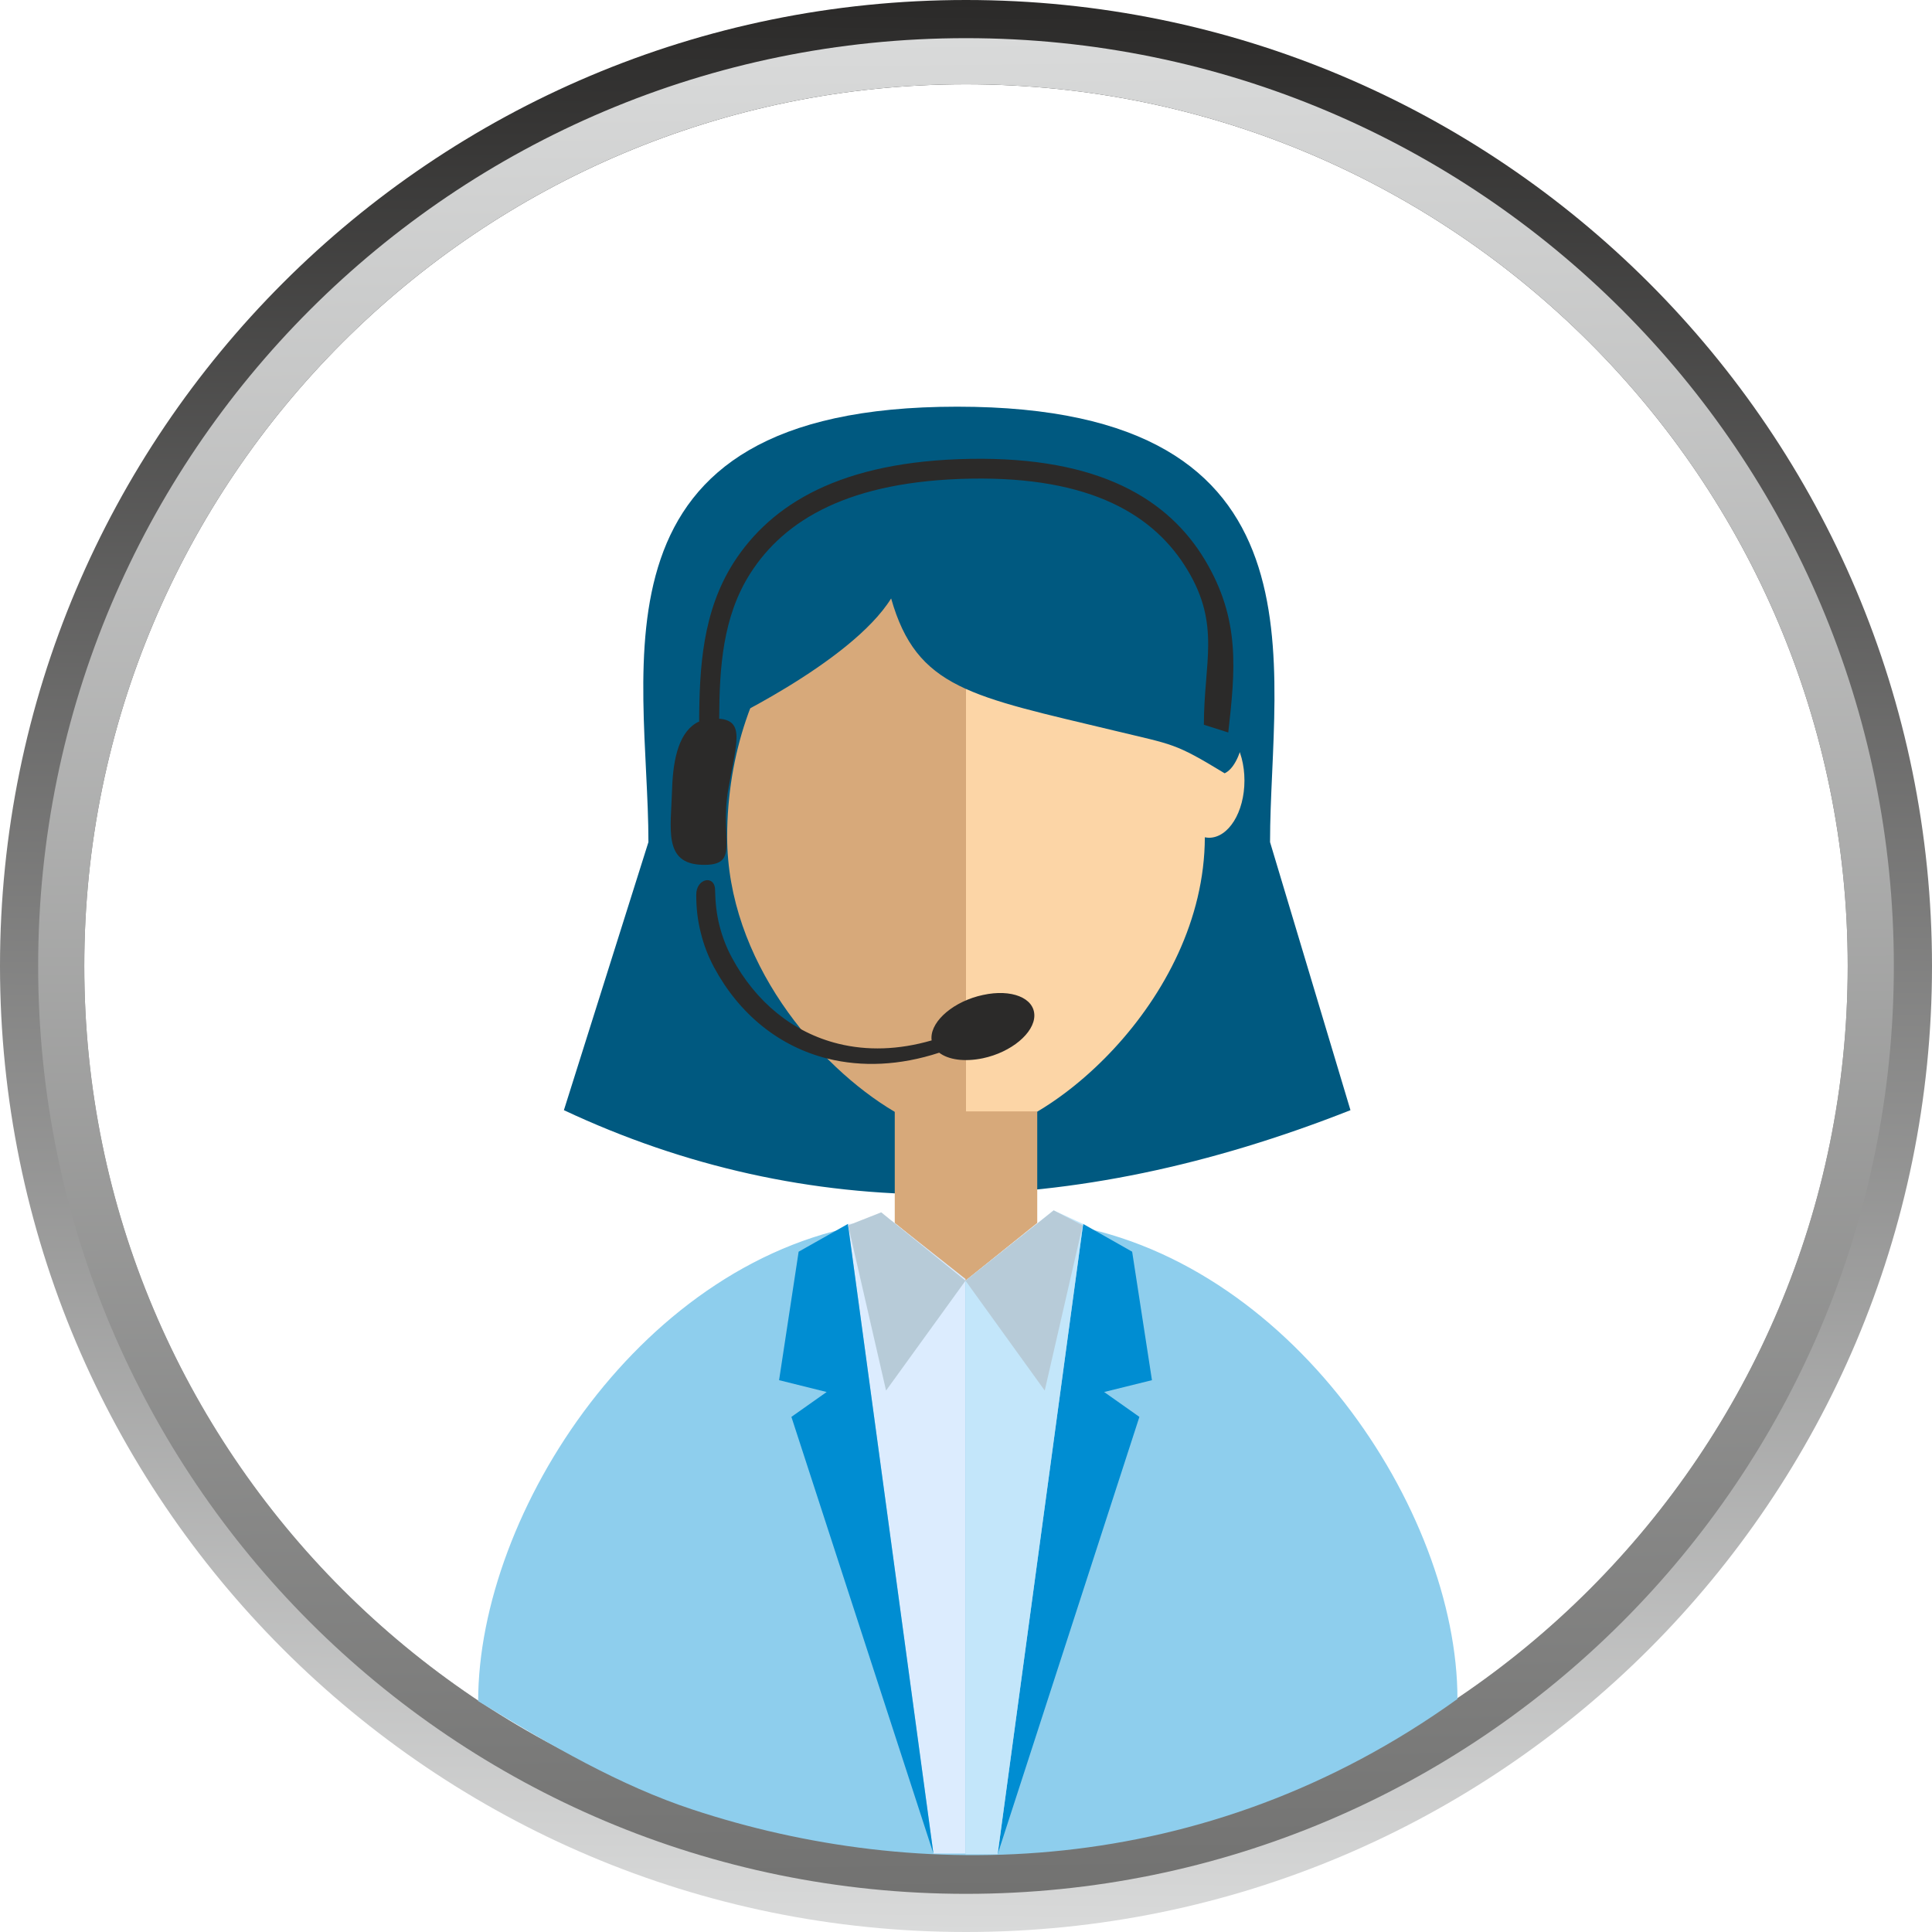 <?xml version="1.0" encoding="UTF-8"?> <svg xmlns="http://www.w3.org/2000/svg" xmlns:xlink="http://www.w3.org/1999/xlink" xml:space="preserve" width="80mm" height="80mm" version="1.0" style="shape-rendering:geometricPrecision; text-rendering:geometricPrecision; image-rendering:optimizeQuality; fill-rule:evenodd; clip-rule:evenodd" viewBox="0 0 8000 8000"> <defs> <style type="text/css"> .fil3 {fill:#FCD5A6} .fil4 {fill:#D7A97A} .fil2 {fill:#005980} .fil5 {fill:#8ECEED} .fil6 {fill:#2B2A29;fill-rule:nonzero} .fil10 {fill:#B7CBD8;fill-rule:nonzero} .fil9 {fill:#C3E6FA;fill-rule:nonzero} .fil8 {fill:#008DD2;fill-rule:nonzero} .fil7 {fill:#DCECFE;fill-rule:nonzero} .fil1 {fill:url(#id0)} .fil0 {fill:url(#id1)} </style> <linearGradient id="id0" gradientUnits="userSpaceOnUse" x1="4081" y1="7835" x2="4000" y2="158"> <stop offset="0" style="stop-opacity:1; stop-color:#727271"></stop> <stop offset="1" style="stop-opacity:1; stop-color:#D9DADA"></stop> </linearGradient> <linearGradient id="id1" gradientUnits="userSpaceOnUse" x1="4084" y1="7" x2="4000" y2="8000"> <stop offset="0" style="stop-opacity:1; stop-color:#2B2A29"></stop> <stop offset="1" style="stop-opacity:1; stop-color:#D9DADA"></stop> </linearGradient> </defs> <g id="Слой_x0020_1">  <path class="fil0" d="M4000 8000c2209,0 4000,-1791 4000,-4000 0,-2209 -1791,-4000 -4000,-4000 -2209,0 -4000,1791 -4000,4000 0,2209 1791,4000 4000,4000zm0 -7651c2016,0 3651,1634 3651,3651 0,2016 -1634,3651 -3651,3651 -2016,0 -3651,-1634 -3651,-3651 0,-2016 1634,-3651 3651,-3651z"></path> <path class="fil1" d="M4000 158c2122,0 3842,1720 3842,3842 0,2122 -1720,3842 -3842,3842 -2122,0 -3842,-1720 -3842,-3842 0,-2122 1720,-3842 3842,-3842zm0 191c2016,0 3651,1634 3651,3651 0,2016 -1634,3651 -3651,3651 -2016,0 -3651,-1634 -3651,-3651 0,-2016 1634,-3651 3651,-3651z"></path> <g id="_1158127056"> <path class="fil2" d="M3964 1684c1569,0 1295,1080 1295,1803l333 1110c-1163,459 -2251,472 -3257,0l350 -1110c0,-723 -291,-1803 1278,-1803z"></path> <path class="fil3" d="M4927 3032c23,-24 50,-37 79,-37 81,0 147,106 147,237 0,131 -66,237 -147,237 -6,0 -11,-1 -17,-2 -2,683 -670,1237 -989,1237l0 -2480c425,0 787,336 927,807z"></path> <path class="fil4" d="M4000 4602c0,0 197,0 295,0l0 462 -297 239 -293 -239 0 -460c-322,-190 -694,-629 -694,-1139 0,-685 443,-1240 989,-1240l0 2377z"></path> <path class="fil2" d="M4179 1909c-88,0 -850,-160 -1310,600 -1,38 -64,113 84,502 0,0 569,-263 737,-533 106,374 332,405 927,548 244,59 245,49 454,176 69,-32 107,-202 107,-441 0,-470 -532,-851 -999,-851z"></path> <path class="fil5" d="M4001 5303c129,0 335,-109 378,-239 961,137 1656,1191 1656,1971 -1051,755 -2241,764 -3167,458 -298,-98 -587,-265 -888,-449 0,-781 685,-1846 1648,-1981 20,96 246,240 374,240z"></path> <path class="fil6" d="M2895 2991c1,-227 14,-458 142,-660 156,-244 445,-422 981,-431 537,-9 821,169 971,418 148,247 126,456 97,715l-101 -32c0,-257 70,-412 -68,-641 -136,-226 -397,-387 -898,-378 -502,9 -770,170 -912,392 -115,180 -128,392 -129,602 108,9 71,101 37,296 -35,206 53,314 -108,309 -161,-5 -129,-148 -124,-313 4,-134 32,-243 111,-280z"></path> <path class="fil6" d="M2883 3707c0,54 6,106 19,156 12,50 31,98 55,143 104,193 269,328 472,378 139,34 295,29 460,-25 38,29 104,39 181,23 118,-25 213,-105 213,-177 0,-73 -95,-111 -213,-85 -118,25 -213,105 -213,177 0,4 0,8 1,11 -138,40 -268,43 -386,14 -188,-46 -343,-173 -441,-356 -23,-42 -40,-87 -52,-134 -12,-47 -17,-96 -18,-146 0,-65 -79,-50 -78,20z"></path> <polygon class="fil7" points="3865,7675 3998,7675 3998,5296 3694,5056 3511,5068 "></polygon> <polygon class="fil8" points="3865,7675 3277,5867 3423,5764 3226,5715 3307,5183 3511,5068 "></polygon> <polygon class="fil8" points="4131,7678 4718,5867 4572,5764 4770,5715 4688,5183 4485,5068 "></polygon> <polygon class="fil9" points="4131,7678 3998,7678 3998,5303 4363,5012 4485,5068 "></polygon> <polygon class="fil10" points="4363,5012 4483,5074 4326,5758 3998,5303 "></polygon> <polygon class="fil10" points="3649,5020 3512,5074 3669,5758 3998,5303 "></polygon> </g> </g> </svg> 